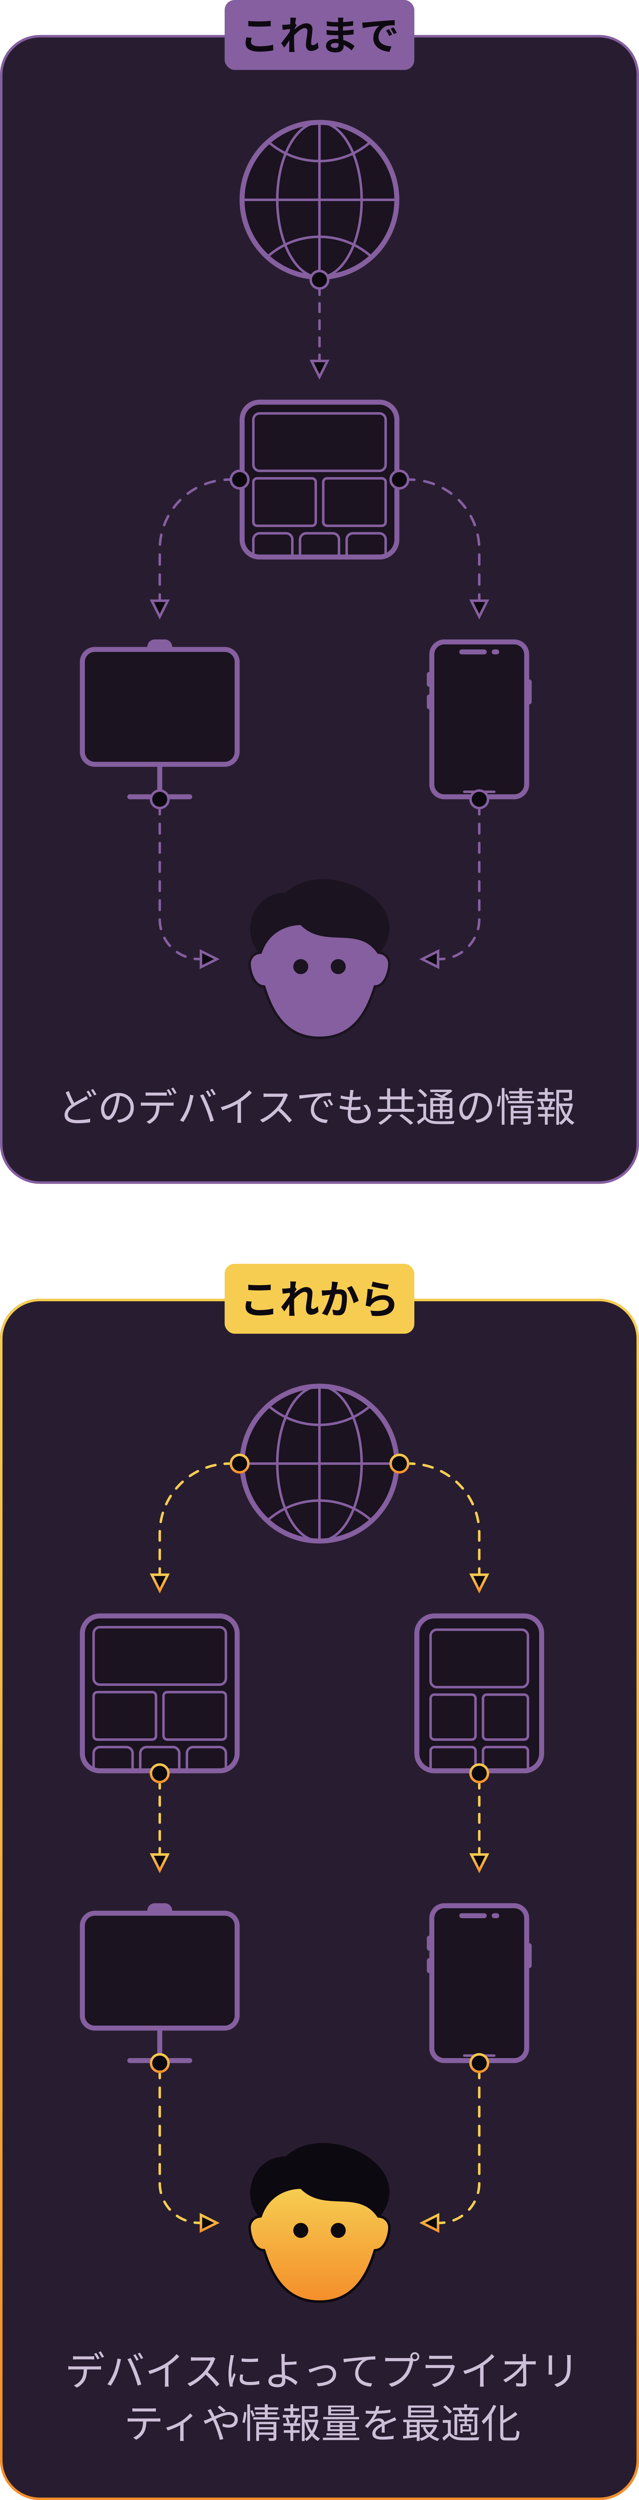 <?xml version="1.0" encoding="UTF-8"?><svg id="a" xmlns="http://www.w3.org/2000/svg" xmlns:xlink="http://www.w3.org/1999/xlink" viewBox="0 0 256 1001"><defs><style>.s,.t,.u,.v,.w,.x,.y,.z,.aa,.ab,.ac,.ad,.ae,.af,.ag{stroke-linecap:round;}.s,.t,.u,.v,.w,.y,.z,.aa,.ab,.ac,.ad,.ae,.af{stroke-linejoin:round;}.s,.u{stroke:#1b1320;}.s,.ah{fill:#1b1320;}.t,.ad{stroke:#0d0910;}.t,.ai{fill:#0d0910;}.u,.aj{fill:#855fa0;}.v,.w,.ak,.x,.y,.z,.aa,.ab,.ac,.al,.ae,.af,.ag{fill:none;}.v,.y,.aa,.ae{stroke:#f6cd51;}.w,.x,.z,.ab,.ac,.al,.af,.ag{stroke:#855fa0;}.ak,.am,.ah,.ai,.an,.aj,.ao,.ap,.aq,.ar,.as,.at,.au,.av,.aw,.ax,.ay,.az,.ba,.bb{stroke-width:0px;}.x,.ac{stroke-width:2px;}.y{stroke-dasharray:0 0 3.73 3.73;}.z,.aa{stroke-dasharray:0 0 3.43 3.43;}.ab{stroke-dasharray:0 0 4 4;}.al{stroke-miterlimit:10;}.bc{clip-path:url(#k);}.bd{clip-path:url(#d);}.be{clip-path:url(#b);}.ad{fill:url(#r);}.ae,.af{stroke-dasharray:0 0 3.83 3.83;}.am{fill:#281d30;}.an{fill:#cebfd9;}.ao{fill:#f6cd51;}.ap{fill:url(#c);}.aq{fill:url(#e);}.ar{fill:url(#f);}.as{fill:url(#j);}.at{fill:url(#q);}.au{fill:url(#i);}.av{fill:url(#h);}.aw{fill:url(#m);}.ax{fill:url(#g);}.ay{fill:url(#o);}.az{fill:url(#p);}.ba{fill:url(#n);}.bb{fill:url(#l);}</style><clipPath id="b"><rect class="ak" x="96" y="160.02" width="64" height="64" rx="8" ry="8"/></clipPath><linearGradient id="c" x1="128" y1="520" x2="128" y2="1001" gradientUnits="userSpaceOnUse"><stop offset="0" stop-color="#f6cd51"/><stop offset="1" stop-color="#f48e2a"/></linearGradient><clipPath id="d"><rect class="ak" x="32" y="646" width="64" height="64" rx="8" ry="8"/></clipPath><linearGradient id="e" x1="84" y1="886.02" x2="84" y2="894.02" gradientUnits="userSpaceOnUse"><stop offset="0" stop-color="#f6cd51"/><stop offset="1" stop-color="#f48e2a"/></linearGradient><linearGradient id="f" x1="172" x2="172" xlink:href="#e"/><linearGradient id="g" x1="64" y1="822.02" x2="64" y2="830.02" xlink:href="#e"/><linearGradient id="h" x1="192" y1="822.02" x2="192" y2="830.02" xlink:href="#e"/><linearGradient id="i" x1="64" y1="742.02" x2="64" y2="750.02" xlink:href="#e"/><linearGradient id="j" x1="63.98" y1="706" x2="63.98" y2="714" xlink:href="#e"/><clipPath id="k"><rect class="ak" x="166" y="646" width="52" height="64" rx="8" ry="8"/></clipPath><linearGradient id="l" x1="192.01" y1="742.02" x2="192.01" y2="750.02" xlink:href="#e"/><linearGradient id="m" x1="191.99" y1="706" x2="191.99" y2="714" xlink:href="#e"/><linearGradient id="n" x1="192" y1="630" x2="192" y2="638" xlink:href="#e"/><linearGradient id="o" x1="64" y1="630" x2="64" y2="638" xlink:href="#e"/><linearGradient id="p" x1="96" y1="582" x2="96" y2="590" xlink:href="#e"/><linearGradient id="q" x1="160" y1="582" x2="160" y2="590" xlink:href="#e"/><linearGradient id="r" x1="128" y1="875.88" x2="128" y2="921.52" xlink:href="#c"/></defs><rect class="am" x=".5" y="14.5" width="255" height="459" rx="15.5" ry="15.5"/><path class="aj" d="m240,15c8.27,0,15,6.73,15,15v428c0,8.27-6.73,15-15,15H16c-8.27,0-15-6.73-15-15V30c0-8.27,6.73-15,15-15h224m0-1H16C7.16,14,0,21.16,0,30v428c0,8.84,7.16,16,16,16h224c8.84,0,16-7.16,16-16V30c0-8.84-7.16-16-16-16h0Z"/><rect class="aj" x="90" width="76" height="28" rx="4" ry="4"/><path class="ai" d="m125.26,18.06c-.4,0-.62-.29-.62-.7,0-1.66.53-4.02.53-5.66,0-1.34-.78-2.37-2.51-2.37-1.55,0-3.39,1.29-4.65,2.38.01-.12.02-.23.03-.35.27-.42.6-.93.81-1.21l-.59-.77c.13-1,.25-1.82.35-2.27l-2.34-.06c.1.5.08.98.08,1.42,0,.17-.03.64-.06,1.24-.68.1-1.38.18-1.85.2-.58.03-.94.03-1.39.02l.21,2.06c.9-.14,2.12-.29,2.91-.39-.03.37-.05.75-.08,1.11-.91,1.34-2.53,3.47-3.43,4.59l1.25,1.76c.55-.76,1.34-1.92,2.02-2.93-.03,1.34-.04,2.27-.05,3.51,0,.26-.02.82-.05,1.18h2.19c-.03-.35-.1-.94-.11-1.23-.1-1.49-.1-2.85-.1-4.14,0-.41.01-.85.03-1.3,1.31-1.43,3.04-2.9,4.22-2.9.69,0,1.09.38,1.09,1.17,0,1.47-.58,3.81-.58,5.55,0,1.55.8,2.42,2,2.42,1.31,0,2.27-.51,3.02-1.2l-.27-2.24c-.72.72-1.47,1.14-2.06,1.14Z"/><path class="ai" d="m103.84,18.54c-2.3,0-3.3-.75-3.3-1.76,0-.54.13-1.06.27-1.63l-2.1-.19c-.11.61-.32,1.39-.32,2.3,0,2.21,1.86,3.42,5.5,3.42,2.24,0,4.16-.21,5.57-.53l-.02-2.26c-1.42.4-3.47.64-5.62.64Z"/><path class="ai" d="m157.62,10.96l-1.15.53c.51.7.88,1.31,1.31,2.18l1.2-.58c-.34-.62-.94-1.57-1.36-2.13Z"/><path class="ai" d="m108.46,10.48v-2.13c-1.22.13-3.06.22-4.62.22-1.7,0-3.18-.06-4.37-.19v2.11c1.31.1,2.7.18,4.37.18,1.54,0,3.5-.1,4.62-.19Z"/><path class="ai" d="m137.43,14.07c1.53-.05,2.78-.15,4.22-.31l.02-1.89c-1.3.17-2.65.31-4.27.39,0-.5,0-1.08,0-1.65,1.54-.07,2.99-.21,4.06-.35l.02-1.82c-1.41.22-2.74.34-4.05.41,0-.25.01-.48.02-.64.02-.42.06-.82.11-1.14h-2.18c.06.3.1.8.1,1.09,0,.2,0,.46,0,.74-.2,0-.4,0-.61,0-.98,0-2.82-.16-3.95-.35l.03,1.84c1.06.13,2.91.27,3.94.27.19,0,.39,0,.58,0,0,.55,0,1.12,0,1.65-.26,0-.51,0-.78,0-.85,0-2.8-.11-3.86-.3l.03,1.89c1.06.13,2.86.21,3.81.21.29,0,.56,0,.83,0,.02.5.04,1.02.06,1.52-.33-.03-.66-.06-1-.06-2.45,0-3.94,1.14-3.94,2.75,0,1.7,1.34,2.67,3.9,2.67,2.1,0,3.14-1.06,3.14-2.43,0-.16,0-.36-.01-.57,1.28.58,2.38,1.41,3.23,2.21l1.15-1.79c-.92-.77-2.46-1.82-4.48-2.41-.04-.64-.08-1.3-.1-1.93Zm-1.8,3.94c0,.93-.58,1.17-1.42,1.17-1.1,0-1.66-.37-1.66-.98,0-.56.62-.99,1.74-.99.46,0,.9.06,1.33.14,0,.26.02.5.02.66Z"/><path class="ai" d="m154.66,12.19c.5.7.83,1.34,1.25,2.21l1.2-.53c-.3-.64-.88-1.62-1.26-2.18l-1.18.5Z"/><path class="ai" d="m151.65,14.83c0-1.9,1.46-3.98,3.38-4.5.86-.19,2.24-.21,3.1-.21l-.02-2.06c-1.14.05-2.88.16-4.54.29-2.93.26-5.57.48-6.9.61-.3.03-.94.06-1.57.08l.21,2.19c1.84-.4,5.12-.75,6.61-.91-1.07.82-2.37,2.64-2.37,4.93,0,3.47,3.17,5.28,6.51,5.49l.75-2.19c-2.7-.13-5.17-1.09-5.17-3.71Z"/><rect class="ak" x="96" y="352.02" width="64" height="64"/><path class="s" d="m104.41,381.43c-2.44,0-4.41,1.99-4.41,4.44s1.45,9.09,5.81,9.09c3.21,10.72,8.92,20.57,22.19,20.57,13.27,0,18.98-9.85,22.19-20.57,4.36,0,5.81-6.63,5.81-9.09s-1.97-4.44-4.41-4.44c16.18-19.8-21.47-38.36-36.87-23.55-13.43,0-17.89,15.9-10.32,23.55Z"/><path class="u" d="m151.59,381.43c2.44,0,4.41,1.99,4.41,4.44s-1.45,9.09-5.81,9.09c-3.21,10.72-8.92,20.57-22.19,20.57-13.27,0-18.98-9.85-22.19-20.57-4.36,0-5.81-6.63-5.81-9.09s1.97-4.44,4.41-4.44c2.8-8.57,10.32-11.55,16.23-11.55,9.33,9.7,23.02-.05,30.96,11.55Z"/><circle class="ah" cx="120.5" cy="387.02" r="3"/><circle class="ah" cx="135.5" cy="387.02" r="3"/><path class="ah" d="m127.98,111c-17.09,0-31-13.91-31-31s13.91-31,31-31,31,13.91,31,31-13.91,31-31,31Z"/><path class="aj" d="m127.98,50c16.54,0,30,13.46,30,30s-13.46,30-30,30-30-13.46-30-30,13.46-30,30-30m0-2c-17.67,0-32,14.33-32,32s14.33,32,32,32,32-14.33,32-32-14.33-32-32-32h0Z"/><path class="al" d="m127.98,111c9.33,0,16.9-13.88,16.9-31s-7.57-31-16.9-31-16.9,13.88-16.9,31,7.57,31,16.9,31Z"/><path class="w" d="m148.48,56.8c-5.5,4.8-12.6,7.7-20.5,7.7s-15-2.9-20.5-7.7"/><path class="w" d="m107.48,102.5c5.5-4.8,12.6-7.7,20.5-7.7s15,2.9,20.5,7.7"/><path class="w" d="m96.98,80h62"/><path class="w" d="m127.98,49v62"/><path class="an" d="m47.48,437.59c-3.92,0-7.01,3.02-7.01,6.5,0,2.66,1.42,4.29,2.86,4.29s2.75-1.7,3.73-4.98c.43-1.5.73-3.11.94-4.61,2.72.24,4.3,2.23,4.3,4.62,0,2.77-2.02,4.3-4.06,4.77-.38.08-.86.14-1.38.19l.74,1.18c3.81-.5,6.02-2.74,6.02-6.08s-2.38-5.89-6.13-5.89Zm-4.11,9.31c-.72,0-1.63-.9-1.63-2.91,0-2.18,1.88-4.81,4.94-5.2-.18,1.47-.48,3-.88,4.32-.82,2.7-1.68,3.79-2.43,3.79Z"/><path class="an" d="m36.43,436.39c.46.59.98,1.52,1.33,2.21l.86-.38c-.3-.59-.93-1.6-1.34-2.19l-.85.37Z"/><path class="an" d="m34.65,437.03c.45.61.98,1.58,1.3,2.24l.86-.4c-.32-.66-.9-1.62-1.3-2.21l-.86.37Z"/><path class="an" d="m74.55,444.26c-.54,1.33-1.46,3.01-2.46,4.35l1.36.58c.9-1.3,1.78-2.94,2.37-4.4.67-1.65,1.23-4.02,1.44-5.01.08-.34.19-.82.3-1.17l-1.42-.29c-.22,1.84-.88,4.27-1.58,5.94Z"/><path class="an" d="m68.55,435.8c.45.59.98,1.5,1.33,2.19l.85-.38c-.3-.59-.91-1.58-1.34-2.18l-.83.37Z"/><path class="an" d="m81.42,438.15l-1.3.43c.69,1.2,1.68,3.42,2.32,5.07.66,1.7,1.41,3.87,1.81,5.49l1.42-.45c-.43-1.46-1.28-3.9-1.92-5.49-.69-1.68-1.71-3.89-2.34-5.06Z"/><path class="an" d="m57.82,441.48c-.5,0-.96-.03-1.39-.08v1.33c.43-.03.91-.05,1.39-.05h4.79c-.04,1.51-.21,2.86-.92,3.97-.64,1.02-1.79,1.94-3.02,2.46l1.18.86c1.36-.69,2.56-1.84,3.15-2.91.63-1.2.88-2.66.94-4.38h4.34c.4,0,.91.02,1.26.05v-1.33c-.4.05-.93.08-1.26.08h-10.46Z"/><path class="an" d="m84.63,438.79c-.34-.64-.91-1.62-1.31-2.19l-.85.37c.43.61.98,1.57,1.28,2.21l.88-.38Z"/><path class="an" d="m170.2,439.42l.91-.83c-.53-.78-1.73-1.87-2.75-2.59l-.83.75c1.01.75,2.18,1.89,2.67,2.67Z"/><path class="an" d="m27.19,446.28c0-1.2.9-2.26,2.38-3.23,1.57-1.04,3.34-1.87,4.43-2.43.46-.24.86-.45,1.23-.67l-.64-1.17c-.34.29-.69.5-1.15.77-.87.48-2.33,1.18-3.73,2.03-.69-1.26-1.5-2.99-2.14-4.75l-1.26.54c.75,1.73,1.58,3.6,2.31,4.92-1.7,1.19-2.76,2.5-2.76,4.14,0,2.4,2.18,3.3,5.18,3.3,2,0,3.86-.18,5.06-.38l.02-1.44c-1.25.32-3.39.54-5.14.54-2.53,0-3.79-.83-3.79-2.16Z"/><path class="an" d="m173.54,445.27h2.69v2.61h1.09v-2.61h2.78v1.46c0,.21-.05.27-.26.27s-.88.02-1.63-.02c.14.27.29.69.34.99,1.07,0,1.74,0,2.16-.19.43-.18.54-.45.54-1.04v-7.09h-2.02c-.34-.2-.77-.42-1.25-.65,1.2-.6,2.41-1.39,3.27-2.2l-.74-.58-.26.06h-7.86v.96h6.71c-.64.46-1.43.92-2.2,1.27-.76-.33-1.54-.64-2.23-.88l-.77.67c.98.37,2.12.87,3.09,1.34h-4.61v8.29h1.14v-2.67Zm0-.93v-1.46h2.69v1.46h-2.69Zm3.78,0v-1.46h2.78v1.46h-2.78Zm2.78-2.35h-2.78v-1.41h2.78v1.41Zm-3.87-1.41v1.41h-2.69v-1.41h2.69Z"/><path class="an" d="m65.32,438.65c.45,0,1.01.03,1.49.06v-1.33c-.46.05-1.04.08-1.49.08h-5.55c-.51,0-.99-.03-1.44-.08v1.33c.42-.03.93-.06,1.47-.06h5.52Z"/><path class="an" d="m68.94,438.26c-.32-.64-.9-1.62-1.3-2.19l-.85.37c.43.61.98,1.57,1.28,2.21l.86-.38Z"/><path class="an" d="m219.41,438.31h2.35v-1.04h-2.35v-1.62h-1.12v1.62h-2.46v1.04h2.46v1.6h-3.04v1.04h1.9l-.78.19c.3.67.59,1.52.68,2.1h-1.58v1.04h2.82v1.74h-2.66v1.04h2.66v3.25h1.12v-3.25h2.56v-1.04h-2.56v-1.74h2.77v-1.04h-1.59c.29-.56.58-1.34.89-2.08l-.78-.21h1.68v-1.04h-2.96v-1.6Zm.87,4.93h-2.87l.62-.18c-.08-.55-.39-1.44-.74-2.11h3.13c-.18.62-.52,1.52-.78,2.1l.63.19Z"/><rect class="an" x="201.01" y="435.62" width="1.1" height="14.7"/><path class="an" d="m191,437.59c-3.92,0-7.01,3.02-7.01,6.5,0,2.66,1.42,4.29,2.86,4.29s2.75-1.7,3.73-4.98c.43-1.5.73-3.11.94-4.61,2.72.24,4.3,2.23,4.3,4.62,0,2.77-2.02,4.3-4.06,4.77-.38.08-.86.14-1.38.19l.74,1.18c3.81-.5,6.02-2.74,6.02-6.08s-2.38-5.89-6.13-5.89Zm-4.11,9.31c-.72,0-1.63-.9-1.63-2.91,0-2.18,1.88-4.81,4.94-5.2-.18,1.47-.48,3-.88,4.32-.82,2.7-1.68,3.79-2.43,3.79Z"/><path class="an" d="m199.03,442.84l.93.3c.37-1.2.64-3.06.69-4.3l-.9-.13c-.1,1.26-.35,3.02-.72,4.13Z"/><path class="an" d="m174.77,448.92c-1.89-.06-3.26-.61-4.05-1.79v-5.18h-3.47v1.12h2.34v4.14c-.83.66-1.77,1.35-2.54,1.83l.59,1.18c.91-.69,1.78-1.39,2.59-2.08.99,1.26,2.45,1.82,4.54,1.9,1.79.08,5.22.05,6.99-.03.06-.35.24-.91.38-1.18-1.92.13-5.62.18-7.38.1Z"/><path class="an" d="m211.51,442.68h-6.9v7.65h1.12v-2.5h5.78v1.15c0,.21-.06.27-.29.27-.22.02-.99.02-1.79-.02.14.3.3.75.35,1.04,1.14.02,1.86,0,2.3-.18.45-.18.58-.5.58-1.1v-6.32h-1.15Zm0,.93v1.18h-5.78v-1.18h5.78Zm-5.78,3.33v-1.22h5.78v1.22h-5.78Z"/><polygon class="an" points="209.22 439.7 213.05 439.7 213.05 438.82 209.22 438.82 209.22 437.8 213.45 437.8 213.45 436.89 209.22 436.89 209.22 435.62 208.04 435.62 208.04 436.89 203.94 436.89 203.94 437.8 208.04 437.8 208.04 438.82 204.33 438.82 204.33 439.7 208.04 439.7 208.04 440.82 203.45 440.82 203.45 441.74 213.91 441.74 213.91 440.82 209.22 440.82 209.22 439.7"/><path class="an" d="m227.58,447.31c.94-1.54,1.6-3.36,1.94-5.29l-.74-.27-.21.06h-4.59v-4.37h4.05v2c0,.18-.06.24-.32.26s-1.09.02-2.08-.02c.16.3.32.74.37,1.06,1.23,0,2.03-.02,2.53-.19.5-.18.62-.5.62-1.09v-3.09h-6.27v13.98h1.1v-.77c.27.21.6.53.77.79.82-.56,1.53-1.27,2.16-2.08.7.85,1.5,1.55,2.39,2.05.19-.3.56-.74.83-.98-.95-.46-1.81-1.18-2.55-2.06Zm-.73-.96c-.71-1.06-1.28-2.27-1.68-3.54h3.03c-.28,1.23-.72,2.44-1.34,3.54Zm-2.87,3.19v-6.73h.16c.48,1.67,1.18,3.23,2.06,4.54-.62.86-1.36,1.62-2.22,2.18Z"/><path class="an" d="m162.12,440.17h3.2v-1.15h-3.2v-3.25h-1.25v3.25h-4.56v-3.25h-1.23v3.25h-3.07v1.15h3.07v3.81h-3.71v1.17h14.53v-1.17h-3.78v-3.81Zm-5.81,0h4.56v3.81h-4.56v-3.81Z"/><path class="an" d="m203.06,437.98l-.8.32c.32.75.69,1.74.85,2.35l.83-.4c-.14-.59-.53-1.54-.88-2.27Z"/><path class="an" d="m112.31,443.77c1.13-1.44,2.13-3.32,2.69-4.71.08-.21.29-.56.38-.69l-.8-.62c-.26.08-.69.13-1.2.13h-6.18c-.5,0-1.41-.06-1.62-.1v1.44c.18-.02,1.04-.08,1.62-.08h6.24c-.42,1.33-1.58,3.23-2.67,4.46-1.65,1.82-4,3.74-6.59,4.74l1.02,1.07c2.37-1.08,4.52-2.82,6.25-4.68,1.63,1.48,3.33,3.35,4.4,4.77l1.1-.98c-1.03-1.26-2.99-3.32-4.66-4.76Z"/><path class="an" d="m125.8,444.12c0-1.89,1.39-4.34,3.68-5.07.82-.22,2.21-.26,3.14-.24l-.02-1.28c-1.07.03-2.56.13-4.32.27-2.94.26-5.97.54-6.99.66-.32.03-.83.06-1.44.08l.14,1.41c1.73-.37,5.81-.77,7.52-.94-1.46.86-2.98,2.91-2.98,5.39,0,3.58,3.36,5.15,6.32,5.26l.46-1.31c-2.59-.1-5.52-1.1-5.52-4.22Z"/><path class="an" d="m84.23,436.33c.45.59.98,1.5,1.33,2.19l.85-.38c-.29-.59-.91-1.58-1.33-2.18l-.85.37Z"/><path class="an" d="m100.89,437.54l-1.07-1.01c-1.1,1.34-2.7,2.72-4.38,3.78-1.78,1.1-4.21,2.24-6.98,2.98l.62,1.25c2.22-.69,4.41-1.65,6.1-2.6v5.92c0,.59-.05,1.39-.1,1.7h1.58c-.08-.3-.11-1.1-.11-1.7v-6.78c1.63-1.07,3.11-2.27,4.34-3.54Z"/><path class="an" d="m129.49,441.11c.48.67.93,1.49,1.3,2.26l.83-.37c-.35-.72-.96-1.71-1.33-2.24l-.8.35Z"/><path class="an" d="m151.57,449.51c.29.22.7.59.94.85,1.62-.93,3.44-2.4,4.58-3.81l-1.25-.48c-.9,1.2-2.69,2.59-4.27,3.44Z"/><path class="an" d="m159.99,446.66c1.52,1.14,3.46,2.72,4.42,3.68l1.14-.74c-1.02-.96-3.02-2.5-4.51-3.55l-1.04.61Z"/><path class="an" d="m145.46,442.58c1.18.99,1.76,2.18,1.76,3.25,0,1.66-1.55,2.72-3.98,2.72-1.82,0-2.7-.94-2.7-2.5,0-.4.04-.96.1-1.62.2,0,.4.02.59.02,1.07,0,2.06-.03,3.14-.14l.02-1.22c-1.12.16-2.22.19-3.33.19-.09,0-.2,0-.29,0,.1-.93.23-1.94.35-2.88.03,0,.07,0,.1,0,1.3,0,2.24-.05,3.26-.14l.03-1.22c-.94.14-2.04.21-3.25.21.09-.66.16-1.24.21-1.65.06-.35.11-.69.21-1.12l-1.42-.08c.03.29.03.58-.02,1.14-.04.46-.1,1.04-.17,1.67-1.19-.08-2.51-.28-3.51-.6l-.08,1.17c1.01.28,2.29.47,3.45.57-.12.95-.25,1.95-.36,2.88-1.13-.08-2.35-.26-3.41-.63l-.06,1.22c.97.3,2.15.47,3.35.56-.08.76-.13,1.42-.13,1.87,0,2.61,1.76,3.57,3.92,3.57,3.17,0,5.3-1.46,5.3-3.84,0-1.36-.54-2.48-1.65-3.7l-1.41.3Z"/><path class="an" d="m131.25,440.46c.5.67.98,1.47,1.36,2.24l.82-.4c-.37-.7-.99-1.68-1.39-2.21l-.78.37Z"/><rect class="ah" x="97" y="161.02" width="62" height="62" rx="7" ry="7"/><path class="aj" d="m152,162.02c3.31,0,6,2.69,6,6v48c0,3.31-2.69,6-6,6h-48c-3.31,0-6-2.69-6-6v-48c0-3.31,2.69-6,6-6h48m0-2h-48c-4.42,0-8,3.58-8,8v48c0,4.42,3.58,8,8,8h48c4.42,0,8-3.58,8-8v-48c0-4.42-3.58-8-8-8h0Z"/><g class="be"><path class="aj" d="m114.62,214.02c1.1,0,2,.9,2,2v9c0,1.1-.9,2-2,2h-10.62c-1.1,0-2-.9-2-2v-9c0-1.1.9-2,2-2h10.62m0-1h-10.62c-1.66,0-3,1.34-3,3v9c0,1.66,1.34,3,3,3h10.62c1.66,0,3-1.34,3-3v-9c0-1.66-1.34-3-3-3h0Z"/><path class="aj" d="m152,214.02c1.1,0,2,.9,2,2v9c0,1.1-.9,2-2,2h-10.62c-1.1,0-2-.9-2-2v-9c0-1.1.9-2,2-2h10.62m0-1h-10.62c-1.66,0-3,1.34-3,3v9c0,1.66,1.34,3,3,3h10.62c1.66,0,3-1.34,3-3v-9c0-1.66-1.34-3-3-3h0Z"/><path class="aj" d="m133.31,214.02c1.1,0,2,.9,2,2v9c0,1.1-.9,2-2,2h-10.62c-1.1,0-2-.9-2-2v-9c0-1.1.9-2,2-2h10.62m0-1h-10.62c-1.66,0-3,1.34-3,3v9c0,1.66,1.34,3,3,3h10.62c1.66,0,3-1.34,3-3v-9c0-1.66-1.34-3-3-3h0Z"/></g><path class="aj" d="m152,166.02c1.1,0,2,.9,2,2v18c0,1.1-.9,2-2,2h-48c-1.1,0-2-.9-2-2v-18c0-1.1.9-2,2-2h48m0-1h-48c-1.66,0-3,1.34-3,3v18c0,1.66,1.34,3,3,3h48c1.66,0,3-1.34,3-3v-18c0-1.66-1.34-3-3-3h0Z"/><path class="aj" d="m125,192.02c.55,0,1,.45,1,1v16c0,.55-.45,1-1,1h-22c-.55,0-1-.45-1-1v-16c0-.55.45-1,1-1h22m0-1h-22c-1.1,0-2,.9-2,2v16c0,1.1.9,2,2,2h22c1.1,0,2-.9,2-2v-16c0-1.1-.9-2-2-2h0Z"/><path class="aj" d="m153,192.02c.55,0,1,.45,1,1v16c0,.55-.45,1-1,1h-22c-.55,0-1-.45-1-1v-16c0-.55.45-1,1-1h22m0-1h-22c-1.1,0-2,.9-2,2v16c0,1.1.9,2,2,2h22c1.1,0,2-.9,2-2v-16c0-1.1-.9-2-2-2h0Z"/><rect class="ah" x="173" y="257.02" width="38" height="62" rx="5" ry="5"/><path class="aj" d="m206,258.02c2.21,0,4,1.79,4,4v52c0,2.21-1.79,4-4,4h-28c-2.21,0-4-1.79-4-4v-52c0-2.21,1.79-4,4-4h28m0-2h-28c-3.31,0-6,2.69-6,6v52c0,3.31,2.69,6,6,6h28c3.31,0,6-2.69,6-6v-52c0-3.31-2.69-6-6-6h0Z"/><path class="x" d="m172,270.02v4"/><path class="x" d="m172,279.02v4"/><path class="x" d="m212,273.02v8"/><path class="ag" d="m186,317.02h12"/><path class="x" d="m185,261.02h9"/><path class="x" d="m198,261.02h1"/><rect class="ak" x="160" y="256.02" width="64" height="64"/><line class="ac" x1="64" y1="305.02" x2="64" y2="319.02"/><line class="ac" x1="76" y1="319.02" x2="52" y2="319.02"/><rect class="ah" x="33" y="260.02" width="62" height="46" rx="5" ry="5"/><path class="aj" d="m90,261.02c2.21,0,4,1.79,4,4v36c0,2.21-1.79,4-4,4h-52c-2.21,0-4-1.79-4-4v-36c0-2.21,1.79-4,4-4h52m0-2h-52c-3.31,0-6,2.69-6,6v36c0,3.31,2.69,6,6,6h52c3.31,0,6-2.69,6-6v-36c0-3.31-2.69-6-6-6h0Z"/><path class="ac" d="m62,257.02h4c1.1,0,2,.9,2,2h-8c0-1.1.9-2,2-2Z"/><rect class="ak" x="32" y="256.02" width="64" height="64"/><polygon class="ai" points="124.81 144.52 131.19 144.52 128 150.91 124.81 144.52"/><path class="aj" d="m130.38,145.02l-2.38,4.76-2.38-4.76h4.76m1.62-1h0,0Zm0,0h-8l4,8,4-8h0Z"/><polygon class="ai" points="188.81 240.52 195.19 240.52 192 246.91 188.81 240.52"/><path class="aj" d="m194.38,241.02l-2.38,4.76-2.38-4.76h4.76m1.62-1h0,0Zm0,0h-8l4,8,4-8h0Z"/><polygon class="ai" points="60.81 240.52 67.19 240.52 64 246.91 60.81 240.52"/><path class="aj" d="m66.38,241.02l-2.38,4.76-2.38-4.76h4.76m1.62-1h0,0Zm0,0h-8l4,8,4-8h0Z"/><polygon class="ai" points="80.5 380.83 86.88 384.02 80.5 387.21 80.5 380.83"/><path class="aj" d="m81,381.64l4.76,2.38-4.76,2.38v-4.76m-1-1.62v8l8-4-8-4h0Z"/><polygon class="ai" points="169.12 384.02 175.5 380.83 175.5 387.21 169.12 384.02"/><path class="aj" d="m175,381.64v4.76l-4.76-2.38,4.76-2.38m1-1.62l-8,4,8,4v-8h0Z"/><path class="w" d="m92,192.02c-.67,0-1.34.02-2,.07"/><path class="ab" d="m86.04,192.66c-12.6,2.73-22.04,13.95-22.04,27.37v16"/><line class="w" x1="64" y1="238.02" x2="64" y2="240.02"/><path class="w" d="m164,192.02c.67,0,1.34.02,2,.07"/><path class="ab" d="m169.96,192.66c12.6,2.73,22.04,13.95,22.04,27.37v16"/><line class="w" x1="192" y1="238.02" x2="192" y2="240.02"/><path class="w" d="m176,384.02c.68,0,1.34-.04,2-.12"/><path class="af" d="m181.71,382.98c3.08-1.17,5.7-3.27,7.52-5.95,1.75-2.56,2.77-5.66,2.77-9v-40.09"/><line class="w" x1="192" y1="326.02" x2="192" y2="324.02"/><path class="w" d="m80,384.02c-.68,0-1.34-.04-2-.12"/><path class="af" d="m74.29,382.98c-3.08-1.17-5.7-3.27-7.52-5.95-1.75-2.56-2.77-5.66-2.77-9v-40.09"/><line class="w" x1="64" y1="326.02" x2="64" y2="324.02"/><line class="w" x1="128" y1="116.02" x2="128" y2="118.02"/><line class="z" x1="128" y1="121.45" x2="128" y2="140.31"/><line class="w" x1="128" y1="142.02" x2="128" y2="144.02"/><circle class="ai" cx="64" cy="320.02" r="3.5"/><path class="aj" d="m64,317.02c1.65,0,3,1.35,3,3s-1.35,3-3,3-3-1.35-3-3,1.35-3,3-3m0-1c-2.21,0-4,1.79-4,4s1.79,4,4,4,4-1.79,4-4-1.79-4-4-4h0Z"/><circle class="ai" cx="192" cy="320.02" r="3.5"/><path class="aj" d="m192,317.02c1.65,0,3,1.35,3,3s-1.35,3-3,3-3-1.35-3-3,1.35-3,3-3m0-1c-2.21,0-4,1.79-4,4s1.79,4,4,4,4-1.79,4-4-1.79-4-4-4h0Z"/><path class="ai" d="m127.98,115.5c-1.93,0-3.5-1.57-3.5-3.5s1.57-3.5,3.5-3.5,3.5,1.57,3.5,3.5-1.57,3.5-3.5,3.5Z"/><path class="aj" d="m127.98,109c1.65,0,3,1.35,3,3s-1.35,3-3,3-3-1.35-3-3,1.35-3,3-3m0-1c-2.21,0-4,1.79-4,4s1.79,4,4,4,4-1.79,4-4-1.79-4-4-4h0Z"/><circle class="ai" cx="96" cy="192.02" r="3.5"/><path class="aj" d="m96,189.02c1.65,0,3,1.35,3,3s-1.35,3-3,3-3-1.35-3-3,1.35-3,3-3m0-1c-2.21,0-4,1.79-4,4s1.79,4,4,4,4-1.79,4-4-1.79-4-4-4h0Z"/><circle class="ai" cx="160" cy="192.02" r="3.5"/><path class="aj" d="m160,189.02c1.65,0,3,1.35,3,3s-1.35,3-3,3-3-1.35-3-3,1.35-3,3-3m0-1c-2.21,0-4,1.79-4,4s1.79,4,4,4,4-1.79,4-4-1.79-4-4-4h0Z"/><rect class="am" y="520" width="256" height="481" rx="16" ry="16"/><path class="ap" d="m240,521c8.27,0,15,6.73,15,15v449c0,8.27-6.73,15-15,15H16c-8.27,0-15-6.73-15-15v-449c0-8.27,6.73-15,15-15h224m0-1H16c-8.84,0-16,7.16-16,16v449c0,8.84,7.16,16,16,16h224c8.84,0,16-7.16,16-16v-449c0-8.84-7.16-16-16-16h0Z"/><path class="ah" d="m127.98,617c-17.09,0-31-13.91-31-31s13.91-31,31-31,31,13.91,31,31-13.91,31-31,31Z"/><path class="aj" d="m127.98,556c16.54,0,30,13.46,30,30s-13.46,30-30,30-30-13.46-30-30,13.46-30,30-30m0-2c-17.67,0-32,14.33-32,32s14.33,32,32,32,32-14.33,32-32-14.33-32-32-32h0Z"/><path class="al" d="m127.98,617c9.33,0,16.9-13.88,16.9-31s-7.57-31-16.9-31-16.9,13.88-16.9,31,7.57,31,16.9,31Z"/><path class="w" d="m148.48,562.8c-5.5,4.8-12.6,7.7-20.5,7.7s-15-2.9-20.5-7.7"/><path class="w" d="m107.48,608.5c5.5-4.8,12.6-7.7,20.5-7.7s15,2.9,20.5,7.7"/><path class="w" d="m96.98,586h62"/><path class="w" d="m127.98,555v62"/><rect class="ah" x="33" y="647" width="62" height="62" rx="7" ry="7"/><path class="aj" d="m88,648c3.31,0,6,2.69,6,6v48c0,3.31-2.69,6-6,6h-48c-3.31,0-6-2.69-6-6v-48c0-3.31,2.69-6,6-6h48m0-2h-48c-4.42,0-8,3.58-8,8v48c0,4.42,3.58,8,8,8h48c4.42,0,8-3.58,8-8v-48c0-4.42-3.58-8-8-8h0Z"/><g class="bd"><path class="aj" d="m50.62,700c1.1,0,2,.9,2,2v9c0,1.1-.9,2-2,2h-10.62c-1.1,0-2-.9-2-2v-9c0-1.1.9-2,2-2h10.62m0-1h-10.62c-1.66,0-3,1.34-3,3v9c0,1.66,1.34,3,3,3h10.62c1.66,0,3-1.34,3-3v-9c0-1.66-1.34-3-3-3h0Z"/><path class="aj" d="m88,700c1.1,0,2,.9,2,2v9c0,1.1-.9,2-2,2h-10.62c-1.1,0-2-.9-2-2v-9c0-1.1.9-2,2-2h10.62m0-1h-10.62c-1.66,0-3,1.34-3,3v9c0,1.66,1.34,3,3,3h10.62c1.66,0,3-1.34,3-3v-9c0-1.66-1.34-3-3-3h0Z"/><path class="aj" d="m69.31,700c1.1,0,2,.9,2,2v9c0,1.1-.9,2-2,2h-10.62c-1.1,0-2-.9-2-2v-9c0-1.1.9-2,2-2h10.62m0-1h-10.62c-1.66,0-3,1.34-3,3v9c0,1.66,1.34,3,3,3h10.62c1.66,0,3-1.34,3-3v-9c0-1.66-1.34-3-3-3h0Z"/></g><path class="aj" d="m88,652c1.1,0,2,.9,2,2v18c0,1.1-.9,2-2,2h-48c-1.1,0-2-.9-2-2v-18c0-1.1.9-2,2-2h48m0-1h-48c-1.66,0-3,1.34-3,3v18c0,1.66,1.34,3,3,3h48c1.66,0,3-1.34,3-3v-18c0-1.66-1.34-3-3-3h0Z"/><path class="aj" d="m61,678c.55,0,1,.45,1,1v16c0,.55-.45,1-1,1h-22c-.55,0-1-.45-1-1v-16c0-.55.45-1,1-1h22m0-1h-22c-1.1,0-2,.9-2,2v16c0,1.1.9,2,2,2h22c1.1,0,2-.9,2-2v-16c0-1.1-.9-2-2-2h0Z"/><path class="aj" d="m89,678c.55,0,1,.45,1,1v16c0,.55-.45,1-1,1h-22c-.55,0-1-.45-1-1v-16c0-.55.45-1,1-1h22m0-1h-22c-1.1,0-2,.9-2,2v16c0,1.1.9,2,2,2h22c1.1,0,2-.9,2-2v-16c0-1.1-.9-2-2-2h0Z"/><rect class="ah" x="173" y="763.02" width="38" height="62" rx="5" ry="5"/><path class="aj" d="m206,764.02c2.21,0,4,1.79,4,4v52c0,2.21-1.79,4-4,4h-28c-2.21,0-4-1.79-4-4v-52c0-2.21,1.79-4,4-4h28m0-2h-28c-3.31,0-6,2.69-6,6v52c0,3.31,2.69,6,6,6h28c3.31,0,6-2.69,6-6v-52c0-3.31-2.69-6-6-6h0Z"/><path class="x" d="m172,776.02v4"/><path class="x" d="m172,785.02v4"/><path class="x" d="m212,779.02v8"/><path class="ag" d="m186,823.02h12"/><path class="x" d="m185,767.02h9"/><path class="x" d="m198,767.02h1"/><rect class="ak" x="160" y="762.02" width="64" height="64"/><line class="ac" x1="64" y1="811.02" x2="64" y2="825.02"/><line class="ac" x1="76" y1="825.02" x2="52" y2="825.02"/><rect class="ah" x="33" y="766.02" width="62" height="46" rx="5" ry="5"/><path class="aj" d="m90,767.02c2.21,0,4,1.79,4,4v36c0,2.21-1.79,4-4,4h-52c-2.21,0-4-1.79-4-4v-36c0-2.21,1.79-4,4-4h52m0-2h-52c-3.31,0-6,2.69-6,6v36c0,3.31,2.69,6,6,6h52c3.31,0,6-2.69,6-6v-36c0-3.31-2.69-6-6-6h0Z"/><path class="ac" d="m62,763.02h4c1.1,0,2,.9,2,2h-8c0-1.1.9-2,2-2Z"/><rect class="ak" x="32" y="762.02" width="64" height="64"/><polygon class="ai" points="88 890.02 80 886.02 80 894.02 88 890.02"/><path class="aq" d="m81,887.64l4.76,2.38-4.76,2.38v-4.76m-1-1.62v8l8-4-8-4h0Z"/><polygon class="ai" points="168 890.02 176 894.02 176 886.02 168 890.02"/><path class="ar" d="m175,887.64v4.76l-4.76-2.38,4.76-2.38m1-1.62l-8,4,8,4v-8h0Z"/><path class="v" d="m176,890.02c.68,0,1.34-.04,2-.12"/><path class="ae" d="m181.71,888.98c3.08-1.17,5.7-3.27,7.52-5.95,1.75-2.56,2.77-5.66,2.77-9v-40.09"/><line class="v" x1="192" y1="832.02" x2="192" y2="830.02"/><path class="v" d="m80,890.02c-.68,0-1.34-.04-2-.12"/><path class="ae" d="m74.29,888.98c-3.08-1.17-5.7-3.27-7.52-5.95-1.75-2.56-2.77-5.66-2.77-9v-40.09"/><line class="v" x1="64" y1="832.02" x2="64" y2="830.02"/><circle class="ai" cx="64" cy="826.02" r="4"/><path class="ax" d="m64,823.02c1.65,0,3,1.35,3,3s-1.35,3-3,3-3-1.35-3-3,1.35-3,3-3m0-1c-2.21,0-4,1.79-4,4s1.79,4,4,4,4-1.79,4-4-1.79-4-4-4h0Z"/><circle class="ai" cx="192" cy="826.02" r="4"/><path class="av" d="m192,823.02c1.65,0,3,1.35,3,3s-1.35,3-3,3-3-1.35-3-3,1.35-3,3-3m0-1c-2.21,0-4,1.79-4,4s1.79,4,4,4,4-1.79,4-4-1.79-4-4-4h0Z"/><polygon class="ai" points="64 750.02 68 742.02 60 742.02 64 750.02"/><path class="au" d="m66.38,743.02l-2.38,4.76-2.38-4.76h4.76m1.62-1h0,0Zm0,0h-8l4,8,4-8h0Z"/><line class="v" x1="64" y1="714.02" x2="64" y2="716.02"/><line class="aa" x1="64" y1="719.45" x2="64" y2="738.31"/><line class="v" x1="64" y1="740.02" x2="64" y2="742.02"/><circle class="ai" cx="63.98" cy="710" r="4"/><path class="as" d="m63.98,707c1.65,0,3,1.35,3,3s-1.35,3-3,3-3-1.35-3-3,1.35-3,3-3m0-1c-2.21,0-4,1.79-4,4s1.79,4,4,4,4-1.79,4-4-1.79-4-4-4h0Z"/><rect class="ah" x="167" y="647" width="50" height="62" rx="7" ry="7"/><path class="aj" d="m210,648c3.31,0,6,2.69,6,6v48c0,3.31-2.69,6-6,6h-36c-3.31,0-6-2.69-6-6v-48c0-3.31,2.69-6,6-6h36m0-2h-36c-4.42,0-8,3.58-8,8v48c0,4.42,3.58,8,8,8h36c4.42,0,8-3.58,8-8v-48c0-4.42-3.58-8-8-8h0Z"/><rect class="ak" x="160" y="646" width="64" height="64"/><path class="aj" d="m209,653c1.1,0,2,.9,2,2v18c0,1.1-.9,2-2,2h-34c-1.1,0-2-.9-2-2v-18c0-1.1.9-2,2-2h34m0-1h-34c-1.66,0-3,1.34-3,3v18c0,1.66,1.34,3,3,3h34c1.66,0,3-1.34,3-3v-18c0-1.66-1.34-3-3-3h0Z"/><path class="aj" d="m189,679c.55,0,1,.45,1,1v15c0,.55-.45,1-1,1h-15c-.55,0-1-.45-1-1v-15c0-.55.45-1,1-1h15m0-1h-15c-1.1,0-2,.9-2,2v15c0,1.1.9,2,2,2h15c1.1,0,2-.9,2-2v-15c0-1.1-.9-2-2-2h0Z"/><path class="aj" d="m210,679c.55,0,1,.45,1,1v15c0,.55-.45,1-1,1h-15c-.55,0-1-.45-1-1v-15c0-.55.45-1,1-1h15m0-1h-15c-1.1,0-2,.9-2,2v15c0,1.1.9,2,2,2h15c1.1,0,2-.9,2-2v-15c0-1.1-.9-2-2-2h0Z"/><g class="bc"><path class="aj" d="m189,700c.55,0,1,.45,1,1v15c0,.55-.45,1-1,1h-15c-.55,0-1-.45-1-1v-15c0-.55.45-1,1-1h15m0-1h-15c-1.1,0-2,.9-2,2v15c0,1.1.9,2,2,2h15c1.1,0,2-.9,2-2v-15c0-1.1-.9-2-2-2h0Z"/><path class="aj" d="m210,700c.55,0,1,.45,1,1v15c0,.55-.45,1-1,1h-15c-.55,0-1-.45-1-1v-15c0-.55.45-1,1-1h15m0-1h-15c-1.1,0-2,.9-2,2v15c0,1.1.9,2,2,2h15c1.1,0,2-.9,2-2v-15c0-1.1-.9-2-2-2h0Z"/></g><polygon class="ai" points="192.01 750.02 196.01 742.02 188.01 742.02 192.01 750.02"/><path class="bb" d="m194.39,743.02l-2.38,4.76-2.38-4.76h4.76m1.62-1h0,0Zm0,0h-8l4,8,4-8h0Z"/><line class="v" x1="192.01" y1="714.02" x2="192.01" y2="716.02"/><line class="aa" x1="192.01" y1="719.45" x2="192.01" y2="738.31"/><line class="v" x1="192.01" y1="740.02" x2="192.01" y2="742.02"/><circle class="ai" cx="191.99" cy="710" r="4"/><path class="aw" d="m191.99,707c1.65,0,3,1.35,3,3s-1.35,3-3,3-3-1.35-3-3,1.35-3,3-3m0-1c-2.21,0-4,1.79-4,4s1.79,4,4,4,4-1.79,4-4-1.79-4-4-4h0Z"/><polygon class="ai" points="192 638 196 630 188 630 192 638"/><path class="ba" d="m194.38,631l-2.38,4.76-2.38-4.76h4.76m1.62-1h0,0Zm0,0h-8l4,8,4-8h0Z"/><polygon class="ai" points="64 638 68 630 60 630 64 638"/><path class="ay" d="m66.38,631l-2.38,4.76-2.38-4.76h4.76m1.62-1h0,0Zm0,0h-8l4,8,4-8h0Z"/><path class="v" d="m92,586c-.67,0-1.34.02-2,.07"/><path class="y" d="m86.3,586.58c-12.73,2.63-22.3,13.91-22.3,27.42v12.13"/><line class="v" x1="64" y1="628" x2="64" y2="630"/><path class="v" d="m164,586c.67,0,1.34.02,2,.07"/><path class="y" d="m169.7,586.58c12.73,2.63,22.3,13.91,22.3,27.42v12.13"/><line class="v" x1="192" y1="628" x2="192" y2="630"/><circle class="ai" cx="96" cy="586" r="4"/><path class="az" d="m96,583c1.65,0,3,1.35,3,3s-1.35,3-3,3-3-1.35-3-3,1.35-3,3-3m0-1c-2.21,0-4,1.79-4,4s1.79,4,4,4,4-1.79,4-4-1.79-4-4-4h0Z"/><circle class="ai" cx="160" cy="586" r="4"/><path class="at" d="m160,583c1.65,0,3,1.35,3,3s-1.35,3-3,3-3-1.35-3-3,1.35-3,3-3m0-1c-2.21,0-4,1.79-4,4s1.79,4,4,4,4-1.79,4-4-1.79-4-4-4h0Z"/><rect class="ao" x="90" y="506" width="76" height="28" rx="4" ry="4"/><path class="ai" d="m103.84,524.54c-2.3,0-3.3-.75-3.3-1.76,0-.54.13-1.06.27-1.63l-2.1-.19c-.11.61-.32,1.39-.32,2.3,0,2.21,1.86,3.42,5.5,3.42,2.24,0,4.16-.21,5.57-.53l-.02-2.26c-1.42.4-3.47.64-5.62.64Z"/><path class="ai" d="m108.46,516.48v-2.13c-1.22.13-3.06.22-4.62.22-1.7,0-3.18-.06-4.37-.19v2.11c1.31.1,2.7.18,4.37.18,1.54,0,3.5-.1,4.62-.19Z"/><path class="ai" d="m125.26,524.06c-.4,0-.62-.29-.62-.7,0-1.66.53-4.02.53-5.66,0-1.34-.78-2.37-2.51-2.37-1.55,0-3.39,1.29-4.65,2.38.01-.12.02-.23.03-.35.27-.42.6-.93.81-1.21l-.59-.77c.13-1,.25-1.82.35-2.27l-2.34-.06c.1.5.08.98.08,1.42,0,.17-.03.64-.06,1.24-.68.1-1.38.18-1.85.2-.58.03-.94.03-1.39.02l.21,2.06c.9-.14,2.12-.29,2.91-.39-.03.37-.05.75-.08,1.11-.91,1.34-2.53,3.47-3.43,4.59l1.25,1.76c.55-.76,1.34-1.92,2.02-2.93-.03,1.34-.04,2.27-.05,3.51,0,.26-.02.82-.05,1.18h2.19c-.03-.35-.1-.94-.11-1.23-.1-1.49-.1-2.85-.1-4.14,0-.41.01-.85.03-1.3,1.31-1.43,3.04-2.9,4.22-2.9.69,0,1.09.38,1.09,1.17,0,1.47-.58,3.81-.58,5.55,0,1.55.8,2.42,2,2.42,1.31,0,2.27-.51,3.02-1.2l-.27-2.24c-.72.72-1.47,1.14-2.06,1.14Z"/><path class="ai" d="m155.74,514.37c-1.41-.14-4.9-.77-6.42-1.25l-.5,1.94c1.25.32,4.8,1.06,6.43,1.28l.48-1.97Z"/><path class="ai" d="m153.55,518.56c-1.68,0-3.28.48-4.72,1.54.11-.93.38-2.86.61-3.76l-2.16-.29c-.1,1.98-.48,5.12-.8,6.69l1.86.45c.13-.32.3-.58.59-.91,1.01-1.22,2.62-1.89,4.43-1.89,1.41,0,2.38.75,2.38,1.79,0,2.05-2.53,3.22-7.34,2.54l.62,2.1c6.64.58,8.96-1.66,8.96-4.59,0-1.94-1.63-3.66-4.43-3.66Z"/><path class="ai" d="m136.11,516.27c-.33,0-.82.03-1.36.07.12-.58.24-1.17.33-1.64.1-.4.19-.91.29-1.33l-2.37-.26c.01,1.03-.12,2.18-.35,3.39-.81.07-1.56.13-2.05.14-.59.02-1.14.03-1.71,0l.19,2.16c.48-.08,1.31-.19,1.78-.26.29-.04.8-.1,1.36-.17-.59,2.2-1.67,5.42-3.24,7.53l2.1.83c1.46-2.37,2.63-6.17,3.26-8.59.45-.04.85-.07,1.11-.07.99,0,1.55.19,1.55,1.47,0,1.57-.21,3.52-.66,4.42-.26.53-.66.69-1.2.69-.42,0-1.33-.16-1.95-.34l.34,2.11c.56.13,1.31.22,1.94.22,1.2,0,2.08-.35,2.62-1.47.67-1.38.9-3.97.9-5.86,0-2.32-1.2-3.07-2.88-3.07Z"/><path class="ai" d="m138.98,515.68c1.15,1.42,2.29,4.3,2.7,6.1l2.03-.94c-.5-1.54-1.84-4.58-2.82-5.97l-1.92.82Z"/><rect class="ak" x="96" y="858.02" width="64" height="64"/><path class="t" d="m104.41,887.43c-2.44,0-4.41,1.99-4.41,4.44s1.45,9.09,5.81,9.09c3.21,10.72,8.92,20.57,22.19,20.57,13.27,0,18.98-9.85,22.19-20.57,4.36,0,5.81-6.63,5.81-9.09s-1.97-4.44-4.41-4.44c16.18-19.8-21.47-38.36-36.87-23.55-13.43,0-17.89,15.9-10.32,23.55Z"/><path class="ad" d="m151.59,887.43c2.44,0,4.41,1.99,4.41,4.44s-1.45,9.09-5.81,9.09c-3.21,10.72-8.92,20.57-22.19,20.57-13.27,0-18.98-9.85-22.19-20.57-4.36,0-5.81-6.63-5.81-9.09s1.97-4.44,4.41-4.44c2.8-8.57,10.32-11.55,16.23-11.55,9.33,9.7,23.02-.05,30.96,11.55Z"/><circle class="ai" cx="120.5" cy="893.02" r="3"/><circle class="ai" cx="135.5" cy="893.02" r="3"/><path class="an" d="m130.64,948.13c1.65,0,2.72,1.01,2.72,2.37,0,2.61-3.04,3.6-6.51,3.7l.53,1.23c4.3-.26,7.28-1.83,7.28-4.91,0-2.18-1.65-3.54-3.92-3.54-1.87,0-4.51.96-5.65,1.31-.5.16-1.02.31-1.49.39l.54,1.32c1.02-.41,4.53-1.87,6.5-1.87Z"/><path class="an" d="m93.24,955.52c-.02-.17-.03-.4-.05-.56,0-.19.03-.49.08-.72.14-.76.74-2.44,1.14-3.58l-.67-.53c-.27.66-.64,1.62-.91,2.34-.1-.79-.14-1.46-.14-2.23,0-1.8.5-4.65.8-6.14.06-.29.19-.8.29-1.07l-1.42-.11c-.02.35-.06.75-.11,1.12-.19,1.33-.72,4.06-.72,6.41,0,2.18.27,4.02.59,5.15l1.14-.08Z"/><path class="an" d="m103.38,945.56v-1.3c-1.58.24-4.83.3-6.58,0l.02,1.3c1.74.19,4.85.19,6.56,0Z"/><path class="an" d="m111.38,955.8c2.13,0,2.93-1.12,2.93-2.42,0-.29-.01-.66-.03-1.07,1.66.59,3.12,1.61,4.16,2.64l.77-1.2c-1.16-1.06-2.93-2.15-4.99-2.71-.07-1.39-.17-2.96-.17-4.01v-.12c1.31-.03,3.35-.13,4.78-.26l-.05-1.2c-1.43.17-3.45.26-4.74.28v-1.62c.02-.48.06-1.25.13-1.6h-1.52c.06.3.11,1.01.13,1.6,0,.69.02,2,.02,2.93s.07,2.44.12,3.74c-.45-.06-.9-.11-1.37-.11-2.77,0-4.02,1.17-4.02,2.62,0,1.83,1.62,2.52,3.84,2.52Zm.03-4.02c.53,0,1.05.07,1.56.17.01.39.02.74.02,1,0,1.1-.58,1.66-1.74,1.66-1.55,0-2.45-.49-2.45-1.37s.94-1.46,2.61-1.46Z"/><path class="an" d="m57.34,944.14c-.29-.59-.91-1.58-1.33-2.18l-.85.37c.45.59.98,1.5,1.33,2.19l.85-.38Z"/><path class="an" d="m55.56,944.79c-.34-.64-.91-1.62-1.31-2.19l-.85.37c.43.61.98,1.57,1.28,2.21l.88-.38Z"/><path class="an" d="m39.87,944.26c-.32-.64-.9-1.62-1.3-2.19l-.85.37c.43.61.98,1.57,1.28,2.21l.86-.38Z"/><path class="an" d="m75.11,954.34l1.02,1.07c2.37-1.08,4.52-2.81,6.25-4.67,1.63,1.48,3.33,3.35,4.4,4.77l1.1-.98c-1.03-1.26-2.99-3.32-4.66-4.76,1.13-1.44,2.13-3.32,2.69-4.71.08-.21.29-.56.38-.69l-.8-.62c-.26.08-.69.13-1.2.13h-6.18c-.5,0-1.41-.06-1.62-.1v1.44c.18-.02,1.04-.08,1.62-.08h6.24c-.42,1.33-1.58,3.23-2.67,4.46-1.65,1.83-4,3.75-6.59,4.74Z"/><path class="an" d="m89.52,965.92l.91-.72c-.59-.63-1.81-1.64-2.34-2.05l-.91.65c.67.52,1.73,1.49,2.34,2.12Z"/><path class="an" d="m177.53,963.69c.98.79,2.08,1.91,2.53,2.71l.99-.76c-.5-.78-1.62-1.88-2.61-2.6l-.91.65Z"/><path class="an" d="m164.1,945.37c-.22,1.54-.96,3.78-2.1,5.22-1.34,1.71-3.14,3.07-6.24,3.86l1.09,1.2c2.93-.93,4.83-2.4,6.29-4.29,1.28-1.63,2.05-4.23,2.4-5.91.01-.07.03-.13.04-.19.19.07.39.11.6.11.99,0,1.79-.8,1.79-1.79s-.8-1.79-1.79-1.79-1.79.8-1.79,1.79c0,.18.03.34.08.51-.19.02-.37.04-.53.04h-8.02c-.53,0-1.17-.06-1.6-.11v1.42c.4-.03.94-.06,1.58-.06h8.19Zm2.08-2.85c.58,0,1.06.48,1.06,1.06s-.48,1.06-1.06,1.06-1.06-.46-1.06-1.06.46-1.06,1.06-1.06Z"/><path class="an" d="m185.95,962.62v1.36h-4.46v.98h2.48l-.48.12c.28.47.53,1.05.66,1.51h-2.08v8.38h1.1v-7.42h2.94v1.1h-2.38v.8h2.38v1.15h-1.66v3.54h.9v-.62h3.42v-2.92h-1.73v-1.15h2.42v-.8h-2.42v-1.1h3.07v6.13c0,.19-.06.24-.26.25-.21.02-.83.02-1.55-.01.14.3.3.73.37,1.04.94,0,1.6-.02,2.03-.2.42-.19.51-.48.51-1.07v-7.1h-2.33c.26-.44.55-.98.85-1.54l-.34-.09h2.4v-.98h-4.69v-1.36h-1.15Zm1.92,10.14h-2.53v-1.39h2.53v1.39Zm.01-6.17h-2.89l.25-.07c-.09-.44-.37-1.07-.67-1.56h3.94c-.19.5-.5,1.14-.74,1.6l.11.03Z"/><path class="an" d="m131.48,963.15v3.89h10.32v-3.89h-10.32Zm9.12,3.17h-7.97v-.9h7.97v.9Zm0-1.59h-7.97v-.86h7.97v.86Z"/><path class="an" d="m145.27,944.9c-1.47.86-2.99,2.9-2.99,5.39,0,3.59,3.36,5.15,6.34,5.27l.45-1.32c-2.59-.11-5.52-1.1-5.52-4.22,0-1.89,1.39-4.34,3.68-5.07.82-.22,2.21-.26,3.14-.24l-.02-1.28c-1.07.03-2.56.13-4.3.27-2.96.26-5.97.54-7.01.66-.32.03-.83.06-1.44.08l.14,1.41c1.74-.37,5.81-.77,7.54-.94Z"/><path class="an" d="m163.48,967.9h10.38v-4.77h-10.38v4.77Zm1.17-3.9h8.03v1.1h-8.03v-1.1Zm0,1.92h8.03v1.13h-8.03v-1.13Z"/><path class="an" d="m180.55,948.12c-.29,1.16-.93,2.52-1.89,3.53-1.38,1.44-3.38,2.48-5.63,2.95l.99,1.13c2.03-.57,4.05-1.5,5.71-3.34,1.2-1.31,1.92-2.98,2.34-4.55.03-.12.14-.32.22-.48l-.91-.56c-.18.08-.53.13-.9.13h-8.42c-.45,0-.99-.05-1.57-.1v1.34c.58-.05,1.18-.06,1.57-.06h8.48Z"/><rect class="an" x="129.48" y="967.71" width="14.35" height=".93"/><path class="an" d="m179.64,944.44c.54,0,1.1.02,1.47.05v-1.33c-.38.05-.94.08-1.44.08h-6.3c-.51,0-1.01-.03-1.42-.08v1.33c.43-.03.94-.05,1.42-.05h6.27Z"/><path class="an" d="m36.25,944.65c.45,0,1.01.03,1.49.06v-1.33c-.46.05-1.04.08-1.49.08h-5.55c-.51,0-.99-.03-1.44-.08v1.33c.42-.03.93-.06,1.47-.06h5.52Z"/><path class="an" d="m158.75,969l-.51-1.18c-.45.22-.85.4-1.33.62-.82.39-1.8.79-2.91,1.31-.24-.94-1.08-1.47-2.11-1.47-.7,0-1.62.23-2.24.6.55-.73,1.06-1.62,1.45-2.48,1.74-.06,3.72-.2,5.32-.44v-1.18c-1.51.27-3.24.41-4.88.48.24-.75.37-1.37.48-1.84l-1.31-.11c-.04.58-.18,1.29-.41,1.99-.37,0-.72.01-1.06.01-.74,0-1.84-.05-2.7-.16v1.2c.9.06,1.95.09,2.64.09.22,0,.45,0,.68,0-.6,1.3-1.67,2.96-3.69,4.89l1.1.82c.53-.66.98-1.23,1.44-1.68.74-.66,1.74-1.17,2.77-1.17.71,0,1.28.32,1.44,1-1.86.97-3.76,2.16-3.76,4.06s1.84,2.43,4.11,2.43c1.39,0,3.17-.13,4.38-.27l.05-1.3c-1.41.26-3.14.4-4.38.4-1.65,0-2.88-.19-2.88-1.44,0-1.06,1.04-1.9,2.53-2.71,0,.84-.02,1.89-.07,2.52h1.23c-.01-.8-.04-2.15-.04-3.07,1.21-.57,2.36-1.04,3.26-1.39.43-.16,1.01-.39,1.41-.52Z"/><path class="an" d="m137.21,975.08h5.41v-.84h-5.41v-.88h5.06v-4.02h-11.07v4.02h4.83v.88h-5.28v.84h5.28v.93h-6.64v.95h14.53v-.95h-6.7v-.93Zm3.87-2.46h-3.87v-.91h3.87v.91Zm0-1.63h-3.87v-.9h3.87v.9Zm-8.75-.9h3.7v.9h-3.7v-.9Zm0,2.53v-.91h3.7v.91h-3.7Z"/><path class="an" d="m175.18,971.05l-.74-.3-.21.05h-5.55v.97h1.41l-.71.21c.43,1.06,1.03,2,1.77,2.8-.92.68-1.97,1.21-3.03,1.53v-6.52h7.55v-.99h-14.1v.99h1.38v5.43c-.55.06-1.07.1-1.52.14l.11,1.07c1.49-.17,3.46-.42,5.42-.65v1.56h1.15v-1c.22.22.51.64.64.92,1.13-.39,2.22-.96,3.2-1.71.95.8,2.07,1.41,3.36,1.79.16-.29.48-.72.74-.94-1.25-.31-2.35-.86-3.27-1.56,1.04-1,1.89-2.25,2.39-3.79Zm-8.21-1.26v1.1h-2.9v-1.1h2.9Zm-2.9,2h2.9v1.12h-2.9v-1.12Zm0,3.31v-1.3h2.9v.99c-.99.11-1.98.22-2.9.32Zm6.33-3.33h3.29c-.42.89-1.01,1.67-1.72,2.34-.67-.68-1.2-1.47-1.56-2.34Z"/><path class="an" d="m125.64,974.31c.94-1.54,1.6-3.36,1.94-5.29l-.74-.27-.21.06h-4.59v-4.37h4.05v2c0,.18-.06.24-.32.26-.26.02-1.09.02-2.08-.02.16.31.32.74.37,1.06,1.23,0,2.03-.02,2.53-.19.5-.18.62-.5.62-1.09v-3.09h-6.27v13.99h1.1v-.77c.27.2.6.52.77.78.82-.56,1.53-1.27,2.15-2.08.7.85,1.5,1.55,2.39,2.05.19-.3.56-.74.83-.98-.95-.46-1.81-1.18-2.55-2.05Zm-.72-.96c-.72-1.06-1.29-2.27-1.69-3.55h3.03c-.28,1.23-.72,2.45-1.35,3.55Zm-2.87,3.19v-6.74h.16c.48,1.67,1.18,3.24,2.07,4.55-.62.86-1.36,1.62-2.22,2.18Z"/><path class="an" d="m28.75,947.48c-.5,0-.96-.04-1.39-.08v1.32c.43-.03.91-.04,1.39-.04h4.79c-.04,1.51-.21,2.85-.92,3.96-.64,1.03-1.79,1.94-3.02,2.47l1.18.86c1.36-.69,2.56-1.84,3.15-2.91.63-1.19.88-2.66.94-4.38h4.34c.4,0,.91.01,1.26.04v-1.32c-.4.04-.93.08-1.26.08h-10.46Z"/><polygon class="an" points="107.28 966.7 111.1 966.7 111.1 965.82 107.28 965.82 107.28 964.8 111.5 964.8 111.5 963.88 107.28 963.88 107.28 962.62 106.09 962.62 106.09 963.88 102 963.88 102 964.8 106.09 964.8 106.09 965.82 102.38 965.82 102.38 966.7 106.09 966.7 106.09 967.82 101.5 967.82 101.5 968.73 111.96 968.73 111.96 967.82 107.28 967.82 107.28 966.7"/><path class="an" d="m184.64,975.92c-1.9-.07-3.31-.61-4.06-1.8v-5.18h-3.18v1.12h2.03v4.16c-.73.66-1.54,1.33-2.21,1.82l.62,1.17c.8-.7,1.54-1.39,2.24-2.08.99,1.27,2.45,1.83,4.56,1.91,1.79.08,5.22.04,7.02-.04.05-.35.24-.91.38-1.18-1.94.13-5.63.18-7.41.1Z"/><path class="an" d="m197.64,962.88c-1.06,2.52-2.82,4.96-4.67,6.51.24.29.61.91.74,1.2.72-.65,1.44-1.43,2.11-2.29v9.02h1.18v-10.69c.69-1.07,1.31-2.21,1.81-3.37l-1.17-.38Z"/><path class="an" d="m221.22,943.06h-1.46c.05.3.06.86.06,1.14v5.34c0,.46-.03.98-.06,1.23h1.46c-.03-.29-.05-.81-.05-1.23v-5.34c0-.37.02-.83.05-1.14Z"/><path class="an" d="m210.73,945.43c0-.64-.02-1.18-.02-1.55-.02-.43.02-.9.08-1.33h-1.47c.06.34.1.72.13,1.33.02.37.03.91.05,1.55h-5.82c-.48,0-1.01-.03-1.47-.08v1.36c.51-.03.96-.06,1.5-.06h5.28c-1.27,1.94-4.11,4.58-7.36,6.18l.91,1.04c2.89-1.53,5.67-4.13,7-6.01.03,2.14.05,4.52.05,5.8,0,.43-.14.64-.59.64-.61,0-1.5-.06-2.27-.19l.11,1.33c.8.05,1.74.09,2.56.09.96,0,1.47-.44,1.46-1.29-.01-2.01-.06-5.18-.1-7.59h2.54c.4,0,.94.03,1.33.05v-1.36c-.32.05-.94.1-1.36.1h-2.52Z"/><path class="an" d="m227.14,942.94c.05.38.1.85.1,1.39v2.53c0,3.01-.21,4.32-1.34,5.63-.99,1.14-2.35,1.76-3.82,2.15l1.06,1.1c1.17-.4,2.77-1.1,3.79-2.35,1.17-1.36,1.68-2.62,1.68-6.48v-2.58c0-.54.02-1.01.05-1.39h-1.5Z"/><path class="an" d="m205.85,975.98h-3.15c-.9,0-1.06-.19-1.06-1.09v-4.68c2-1.06,4.15-2.27,5.66-3.51l-.88-1.02c-1.16,1.06-3,2.3-4.78,3.3v-5.96h-1.22v11.86c0,1.76.51,2.24,2.19,2.24h3.3c1.66,0,2.02-.92,2.21-3.54-.35-.08-.85-.3-1.15-.53-.11,2.34-.24,2.93-1.12,2.93Z"/><path class="an" d="m192.25,955.56h1.58c-.08-.31-.11-1.11-.11-1.7v-6.77c1.63-1.08,3.11-2.28,4.34-3.55l-1.07-1.01c-1.1,1.34-2.7,2.72-4.38,3.78-1.78,1.1-4.21,2.24-6.98,2.97l.62,1.25c2.22-.69,4.41-1.65,6.1-2.59v5.92c0,.59-.05,1.39-.1,1.7Z"/><path class="an" d="m109.56,969.68h-6.9v7.64h1.12v-2.49h5.78v1.15c0,.21-.06.27-.29.27-.22.02-.99.02-1.79,0,.14.3.3.75.35,1.04,1.14.01,1.86,0,2.3-.18.45-.18.58-.5.58-1.1v-6.32h-1.15Zm0,.92v1.19h-5.78v-1.19h5.78Zm-5.78,3.33v-1.21h5.78v1.21h-5.78Z"/><path class="an" d="m117.47,965.31h2.35v-1.04h-2.35v-1.62h-1.12v1.62h-2.46v1.04h2.46v1.6h-3.04v1.04h1.91l-.79.19c.31.67.59,1.53.69,2.1h-1.58v1.04h2.82v1.74h-2.66v1.04h2.66v3.25h1.12v-3.25h2.56v-1.04h-2.56v-1.74h2.77v-1.04h-1.59c.29-.56.58-1.35.89-2.08l-.77-.21h1.66v-1.04h-2.96v-1.6Zm.88,4.93h-2.9l.64-.18c-.08-.55-.39-1.44-.74-2.11h3.13c-.18.63-.52,1.52-.78,2.09l.64.2Z"/><path class="an" d="m55.18,955.14l1.42-.45c-.43-1.45-1.28-3.9-1.92-5.49-.69-1.68-1.71-3.88-2.34-5.05l-1.3.43c.69,1.2,1.68,3.42,2.32,5.07.66,1.7,1.41,3.87,1.81,5.49Z"/><path class="an" d="m53.03,964.24v1.32c.42-.03.94-.06,1.47-.06h6.46c.45,0,1.01.03,1.49.06v-1.32c-.46.04-1.04.08-1.49.08h-6.48c-.53,0-.99-.04-1.46-.08Z"/><path class="an" d="m66.01,955.56h1.58c-.08-.31-.11-1.11-.11-1.7v-6.77c1.63-1.08,3.11-2.28,4.34-3.55l-1.07-1.01c-1.1,1.34-2.7,2.72-4.38,3.78-1.78,1.1-4.21,2.24-6.98,2.97l.62,1.25c2.22-.69,4.41-1.65,6.1-2.59v5.92c0,.59-.05,1.39-.1,1.7Z"/><path class="an" d="m52.52,968.32c-.5,0-.96-.02-1.39-.07v1.33c.43-.03.91-.05,1.39-.05h4.79c-.04,1.51-.23,2.86-.93,3.97-.62,1.02-1.78,1.94-3.01,2.46l1.18.87c1.34-.71,2.56-1.84,3.14-2.91.64-1.2.9-2.66.95-4.39h4.34c.4,0,.9.02,1.26.03v-1.31c-.4.05-.93.07-1.26.07h-10.46Z"/><path class="an" d="m45.48,950.26c-.54,1.33-1.46,3.01-2.46,4.35l1.36.58c.9-1.3,1.78-2.95,2.37-4.4.67-1.65,1.23-4.02,1.44-5.01.08-.34.19-.82.3-1.17l-1.42-.29c-.22,1.84-.88,4.28-1.58,5.94Z"/><path class="an" d="m101.12,964.97l-.8.32c.32.75.69,1.75.85,2.35l.83-.4c-.14-.59-.53-1.53-.88-2.27Z"/><path class="an" d="m39.48,941.8c.45.59.98,1.5,1.33,2.19l.85-.38c-.3-.59-.91-1.58-1.34-2.18l-.83.37Z"/><rect class="an" x="99.07" y="962.62" width="1.1" height="14.7"/><path class="an" d="m97.08,969.84l.93.3c.37-1.2.64-3.06.69-4.3l-.9-.13c-.1,1.26-.35,3.02-.72,4.13Z"/><path class="an" d="m72.36,969.52c-1.31.8-3.66,1.92-5.78,2.43l.62,1.18c1.8-.55,3.66-1.39,5.01-2.12v4.91c0,.48-.05,1.15-.08,1.39h1.49c-.06-.24-.08-.91-.08-1.39v-5.71c1.44-.95,2.81-2.12,3.62-2.98l-.99-.96c-.83,1.01-2.3,2.33-3.81,3.25Z"/><path class="an" d="m103.89,954.61l-.03-1.34c-1.28.3-2.53.43-3.95.43-2.19,0-2.7-.72-2.7-1.46,0-.43.08-.88.22-1.45l-1.15-.11c-.18.76-.26,1.34-.26,1.87,0,1.5,1.2,2.4,3.87,2.4,1.66,0,3.01-.13,4-.34Z"/><path class="an" d="m91.68,965.74c-1.67,0-3.82.86-5.74,1.71-.33-.67-.65-1.31-.95-1.84-.16-.3-.43-.81-.56-1.09l-1.3.53c.26.32.58.83.77,1.15.27.45.58,1.05.91,1.75-.71.32-1.35.61-1.9.81-.29.13-.85.32-1.31.44l.62,1.31c.74-.32,1.85-.9,3.09-1.5.2.43.4.88.61,1.34.91,2.09,1.68,4.65,2.18,6.56l1.38-.37c-.54-1.78-1.57-4.74-2.43-6.74-.2-.43-.4-.88-.61-1.32,1.85-.85,3.82-1.62,5.22-1.62,1.57,0,2.32.88,2.32,1.82,0,1.14-.72,2.12-2.48,2.12-.85,0-1.65-.24-2.27-.53l-.03,1.26c.59.23,1.5.45,2.4.45,2.5,0,3.66-1.39,3.66-3.25,0-1.74-1.34-2.99-3.57-2.99Z"/></svg>